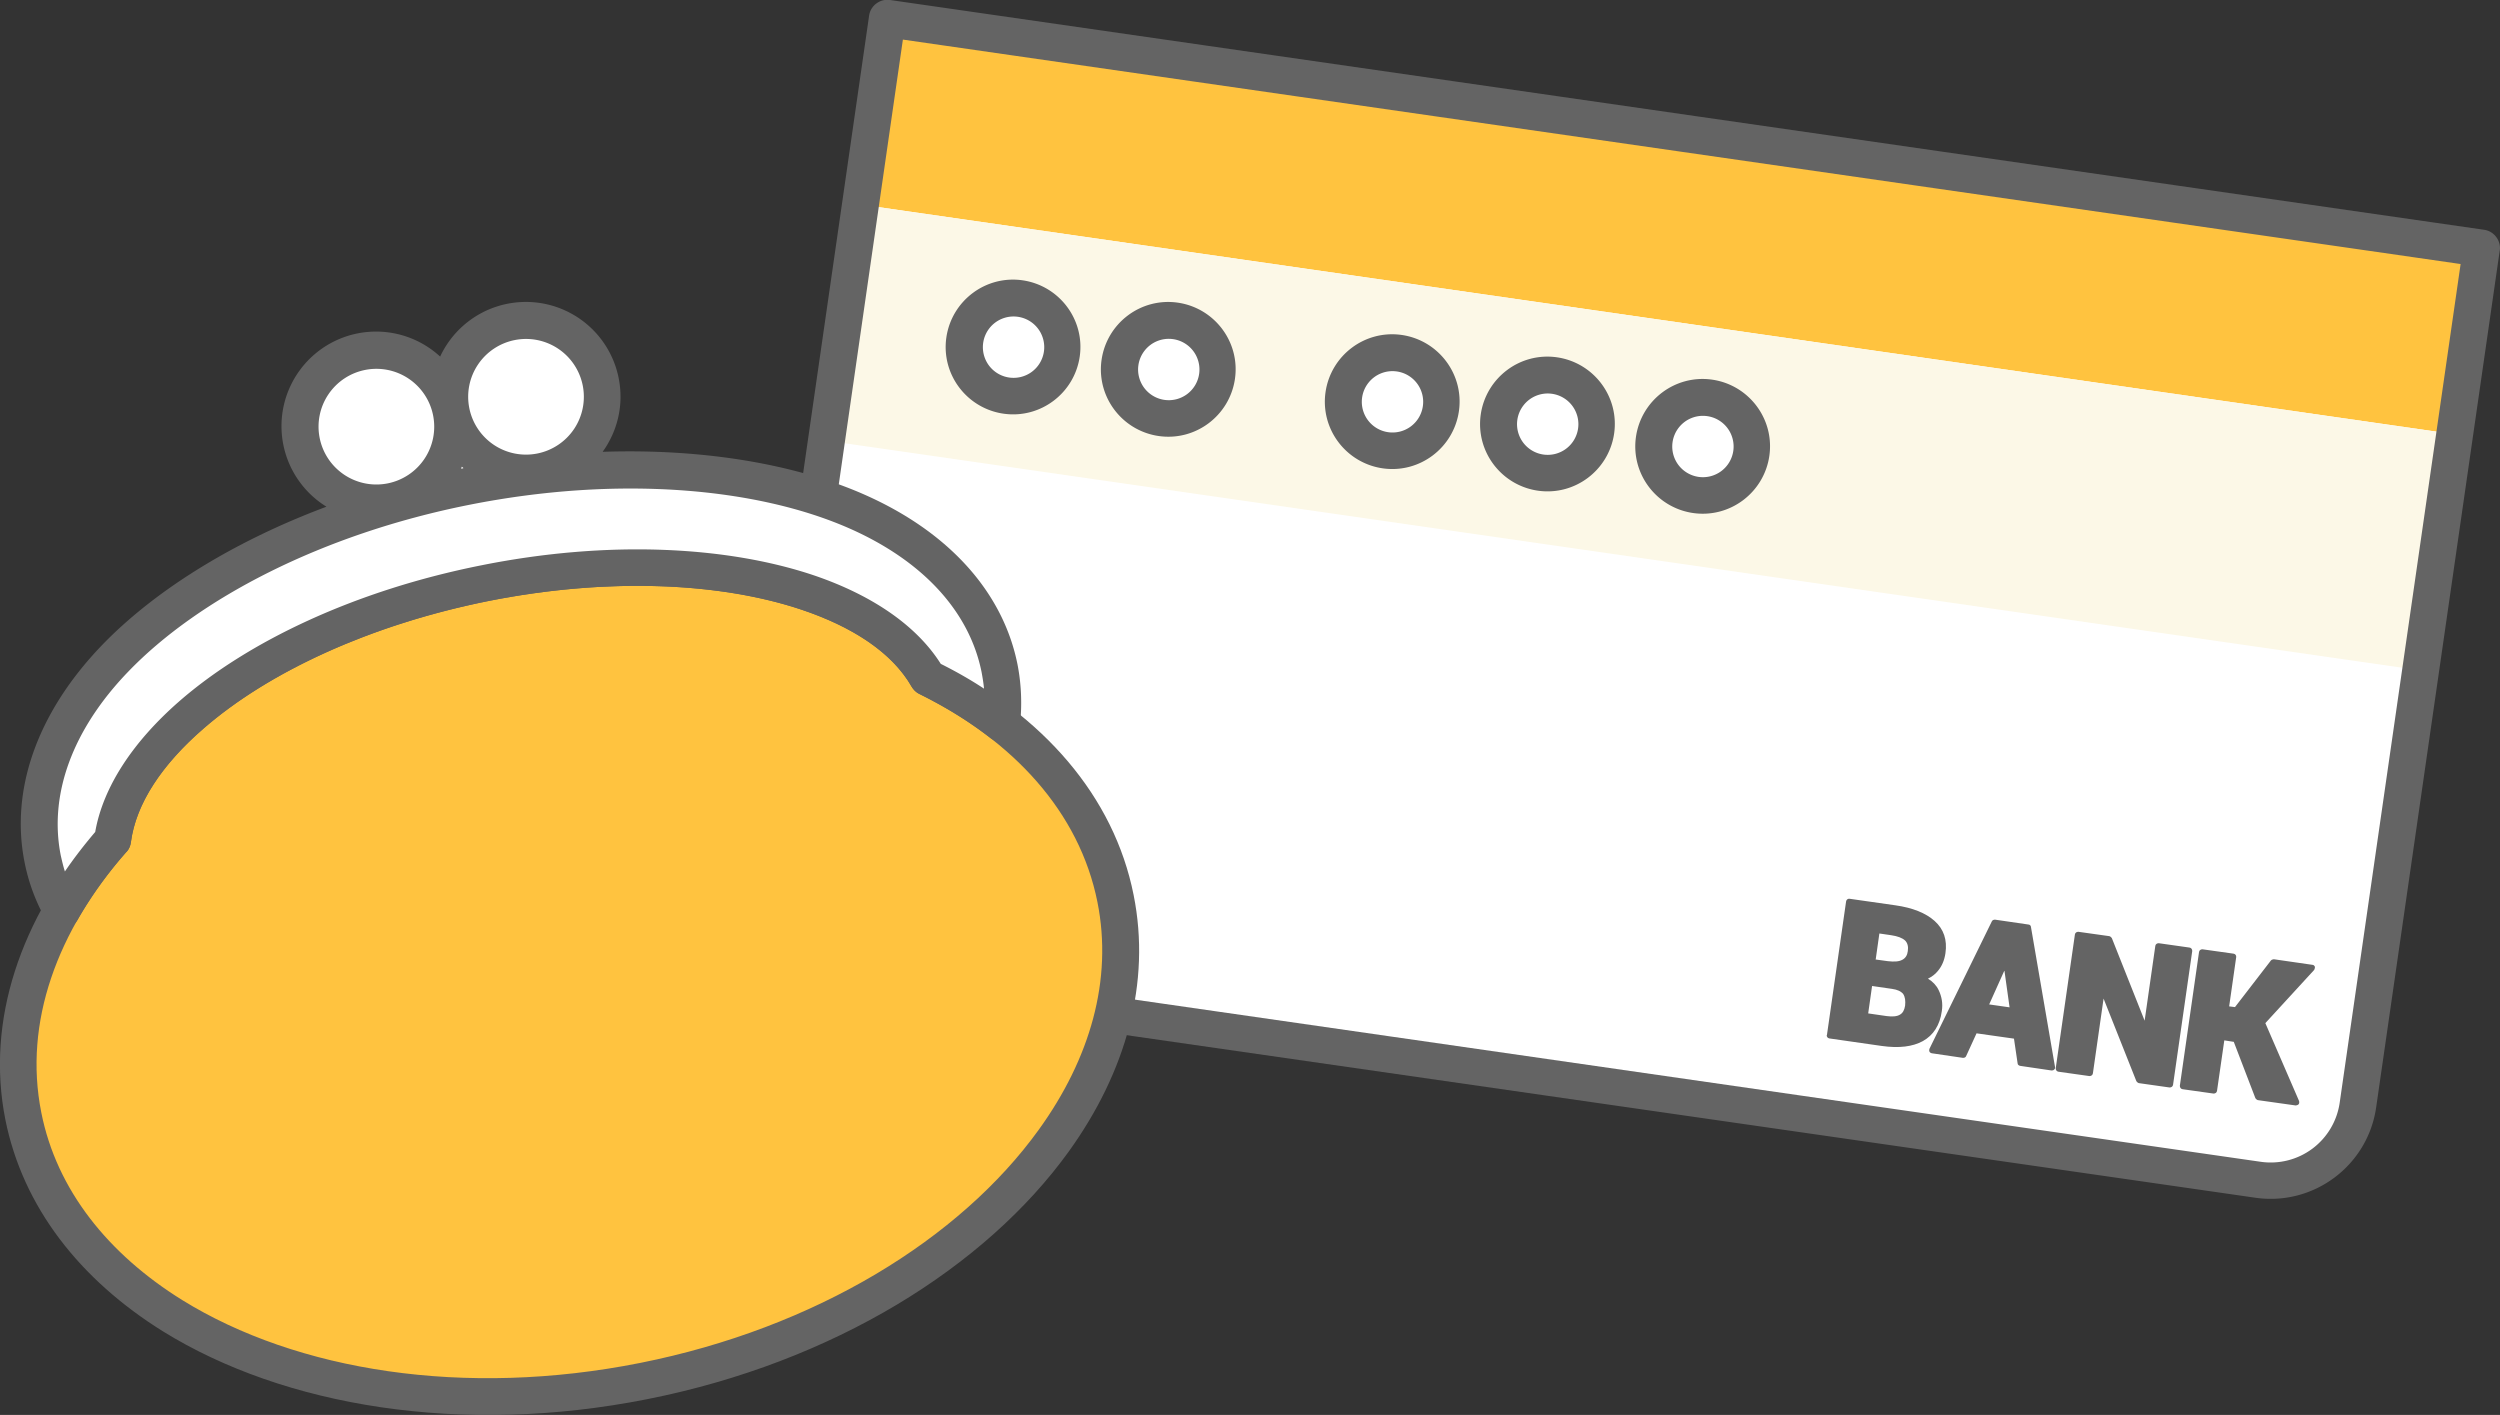 <svg id="_レイヤー_2" data-name="レイヤー 2" xmlns="http://www.w3.org/2000/svg" viewBox="0 0 102.92 58.25"><rect x="0" y="0" width="102.92" height="58.25" fill="#333333" stroke="none"/><defs><style>.cls-3,.cls-4,.cls-5{stroke-width:0;fill-rule:evenodd}.cls-3{fill:#646464}.cls-4{fill:#ffc33f}.cls-5{fill:#fff}</style></defs><g id="_レイヤー_1-2" data-name="レイヤー 1"><path class="cls-5" d="M102.16 10.21L36.53.76s-3.7 25.67-5.09 35.29a3.615 3.615 0 003.07 4.1c11.44 1.65 47.02 6.77 58.46 8.42 1.98.29 3.82-1.09 4.1-3.07 1.39-9.62 5.09-35.29 5.09-35.29z"/><path class="cls-4" d="M102.16 10.21L36.53.76l-1.11 7.66 65.64 9.46 1.1-7.67z"/><path fill-rule="evenodd" stroke-width="0" fill="#fcf8e7" d="M101.06 17.88L35.42 8.42l-1.4 9.72 65.64 9.46 1.4-9.72z"/><path class="cls-3" d="M102.91 10.32c.06-.41-.23-.8-.64-.86L36.64 0c-.41-.06-.8.23-.86.64 0 0-3.7 25.67-5.09 35.29a4.392 4.392 0 003.71 4.96c11.44 1.65 47.02 6.77 58.46 8.42 2.39.34 4.61-1.32 4.96-3.71 1.39-9.62 5.09-35.29 5.09-35.29zm-1.61.54L96.32 45.4a2.87 2.87 0 01-3.24 2.43l-58.46-8.42a2.87 2.87 0 01-2.43-3.24c1.25-8.64 4.36-30.25 4.98-34.54 6.78.98 57.35 8.26 64.13 9.24z"/><path class="cls-5" d="M42 12.29c1.1.16 1.87 1.18 1.71 2.28-.16 1.1-1.18 1.87-2.28 1.71S39.56 15.1 39.72 14c.16-1.1 1.18-1.87 2.28-1.71zm15.6 2.25c1.1.16 1.87 1.18 1.71 2.28a2.017 2.017 0 01-2.28 1.71 2.017 2.017 0 01-1.71-2.28c.16-1.1 1.18-1.87 2.28-1.71zm6.39.92c1.1.16 1.87 1.18 1.71 2.28a2.017 2.017 0 01-2.28 1.71 2.017 2.017 0 01-1.71-2.28c.16-1.1 1.18-1.87 2.28-1.71zm-15.6-2.25c1.1.16 1.87 1.18 1.71 2.28a2.017 2.017 0 01-2.28 1.71 2.017 2.017 0 01-1.71-2.28c.16-1.1 1.18-1.87 2.28-1.71zm21.99 3.17c1.1.16 1.87 1.18 1.71 2.28a2.017 2.017 0 01-2.28 1.71 2.017 2.017 0 01-1.71-2.28c.16-1.1 1.18-1.87 2.28-1.71z"/><path class="cls-3" d="M42.1 11.54c-1.52-.22-2.92.84-3.14 2.35-.22 1.52.84 2.92 2.35 3.14 1.52.22 2.92-.84 3.14-2.35.22-1.52-.84-2.92-2.35-3.14zm15.61 2.25c-1.52-.22-2.92.84-3.14 2.35-.22 1.52.84 2.92 2.35 3.14 1.52.22 2.92-.84 3.14-2.35.22-1.52-.84-2.92-2.35-3.14zm6.39.92c-1.52-.22-2.92.84-3.14 2.35-.22 1.52.84 2.92 2.35 3.14 1.52.22 2.92-.84 3.14-2.35.22-1.52-.84-2.92-2.35-3.14zm-15.61-2.25c-1.52-.22-2.92.84-3.14 2.35-.22 1.52.84 2.92 2.35 3.14 1.52.22 2.92-.84 3.14-2.35.22-1.52-.84-2.92-2.35-3.14zm22 3.17c-1.52-.22-2.92.84-3.14 2.35-.22 1.52.84 2.92 2.35 3.14 1.52.22 2.92-.84 3.14-2.35.22-1.52-.84-2.92-2.35-3.14zm-28.6-2.59a1.263 1.263 0 11-.36 2.5 1.263 1.263 0 01.36-2.5zm15.6 2.25a1.263 1.263 0 11-.36 2.5 1.263 1.263 0 01.36-2.5zm6.39.92a1.263 1.263 0 11-.36 2.5 1.263 1.263 0 01.36-2.5zm-15.6-2.25a1.263 1.263 0 11-.36 2.5 1.263 1.263 0 01.36-2.5zm21.99 3.17a1.263 1.263 0 11-.36 2.5 1.263 1.263 0 01.36-2.5z"/><path d="M75.2 42.61c0 .07.04.13.11.14l2.16.31c.71.1 1.27.03 1.69-.2.43-.24.7-.65.78-1.23.05-.31 0-.6-.13-.87-.09-.19-.24-.35-.44-.47.16-.08.3-.18.41-.32.17-.2.27-.45.31-.73.08-.55-.07-.99-.45-1.33-.36-.32-.9-.54-1.61-.64L76.14 37c-.07-.01-.13.04-.14.11l-.79 5.51zm16.76.28l.89 2.32s.05.07.1.08l1.56.22s.09-.01.12-.05.03-.08.02-.13l-1.39-3.21 2.01-2.19s.04-.08.03-.13c-.02-.04-.05-.08-.1-.08l-1.59-.23s-.09.01-.12.05l-1.48 1.92-.24-.03.29-2.03c.01-.07-.04-.13-.11-.14l-1.28-.18c-.07 0-.13.04-.14.11l-.79 5.51c0 .07.04.13.11.14l1.28.18c.07 0 .13-.04.14-.11l.3-2.08.39.06zm-5.36-1.78l1.35 3.4s.05.07.1.08l1.27.18c.07 0 .13-.04.14-.11l.79-5.51c0-.07-.04-.13-.11-.14l-1.27-.18c-.07 0-.13.04-.14.11l-.44 3.08-1.35-3.4s-.05-.07-.1-.08l-1.28-.18c-.07 0-.13.04-.14.11l-.79 5.51c0 .07.04.13.11.14l1.28.18c.07 0 .13-.04.14-.11l.44-3.08zm-3.69 1.64l.15 1.02c0 .06.05.1.11.11l1.29.19s.08 0 .11-.04c.03-.03.04-.07.03-.11l-.99-5.76c0-.05-.05-.1-.11-.1l-1.37-.2c-.05 0-.11.02-.13.07l-2.57 5.25s-.02.08 0 .11c.02.04.05.06.09.07l1.29.19c.06 0 .11-.02.13-.07l.43-.94 1.55.22zm-5.85-2.16l.83.12c.22.03.37.1.46.21.08.12.1.28.08.48-.03.18-.09.3-.21.37-.13.08-.32.09-.55.06l-.76-.11.16-1.13zm5.46-.62l.21 1.5-.84-.12.62-1.38zm-5.3-.48l.15-1.06.48.07c.27.04.46.11.58.22.1.1.14.25.11.44-.02.16-.09.28-.22.35-.14.08-.34.09-.6.06l-.51-.07z" fill="#646464" stroke-width="0"/><path class="cls-4" d="M4.64 34.57c.57-4.38 6.94-8.9 15.34-10.57 8.4-1.67 16.01.07 18.22 3.9 4.09 2.02 6.96 5.17 7.74 9.1 1.69 8.49-7.01 17.39-19.42 19.85C14.11 59.32 2.67 54.43.98 45.94.2 42.01 1.64 38 4.65 34.57z"/><path class="cls-3" d="M3.92 34.24C.85 37.82-.59 42 .22 46.09c.72 3.6 3.07 6.59 6.49 8.72C11.7 57.9 19 59.12 26.65 57.6c7.66-1.52 13.93-5.44 17.36-10.21 2.35-3.27 3.38-6.94 2.66-10.54-.81-4.08-3.74-7.4-7.95-9.53-.99-1.57-2.82-2.83-5.24-3.65-3.58-1.2-8.47-1.45-13.66-.41-5.19 1.03-9.62 3.13-12.46 5.61-1.92 1.68-3.13 3.54-3.45 5.37zm1.29.83c.1-.11.16-.25.18-.4.21-1.6 1.29-3.2 2.97-4.66 2.68-2.34 6.87-4.29 11.76-5.27 4.89-.97 9.51-.77 12.88.36 2.11.71 3.73 1.77 4.53 3.17.08.13.19.24.32.3 3.86 1.9 6.59 4.86 7.33 8.57.64 3.2-.31 6.45-2.41 9.36-3.24 4.5-9.19 8.17-16.42 9.61-7.23 1.44-14.13.33-18.85-2.59-3.04-1.89-5.17-4.53-5.8-7.72-.74-3.71.66-7.49 3.49-10.72z"/><path class="cls-3" d="M18.12 14.68a3.894 3.894 0 10-4.68 6.18c-3.93 1.47-7.15 3.52-9.27 5.73-2.69 2.81-3.74 5.98-3.16 8.9.16.82.45 1.61.87 2.36.13.24.38.39.66.39.27 0 .53-.14.66-.38.55-.96 1.22-1.9 2.01-2.79.1-.11.16-.25.18-.4.21-1.6 1.29-3.2 2.97-4.66 2.68-2.34 6.87-4.29 11.76-5.27 4.89-.97 9.51-.77 12.88.36 2.11.71 3.73 1.77 4.53 3.17.08.13.19.24.32.3 1.07.53 2.05 1.13 2.92 1.81.22.17.51.21.76.1.25-.11.43-.34.46-.61.09-.85.06-1.69-.1-2.51-.58-2.92-2.76-5.44-6.33-7.01-2.8-1.23-6.56-1.89-10.75-1.75.61-.85.88-1.93.66-3.03a3.894 3.894 0 00-7.35-.89z"/><path class="cls-5" d="M2.67 35.87c-.07-.22-.12-.44-.17-.66-.49-2.49.47-5.16 2.77-7.55 2.89-3.01 7.97-5.67 14.06-6.88 6.1-1.21 11.81-.71 15.63.97 3.04 1.34 4.95 3.43 5.45 5.92.04.22.08.45.1.68-.56-.37-1.16-.71-1.78-1.02-.99-1.57-2.82-2.83-5.24-3.65-3.58-1.2-8.47-1.45-13.66-.41-5.19 1.03-9.62 3.13-12.46 5.61-1.92 1.68-3.13 3.54-3.45 5.37-.45.53-.87 1.07-1.25 1.63zm12.36-20.64a2.38 2.38 0 012.8 1.87 2.38 2.38 0 01-1.87 2.8 2.38 2.38 0 01-2.8-1.87 2.38 2.38 0 011.87-2.8zm3.99 3.98s-.03.05-.04.08h.05l.05-.02c-.02-.02-.05-.04-.07-.06zM21.19 14a2.38 2.38 0 012.8 1.87 2.38 2.38 0 01-1.87 2.8 2.38 2.38 0 01-2.8-1.87 2.38 2.38 0 011.87-2.8z"/></g></svg>
